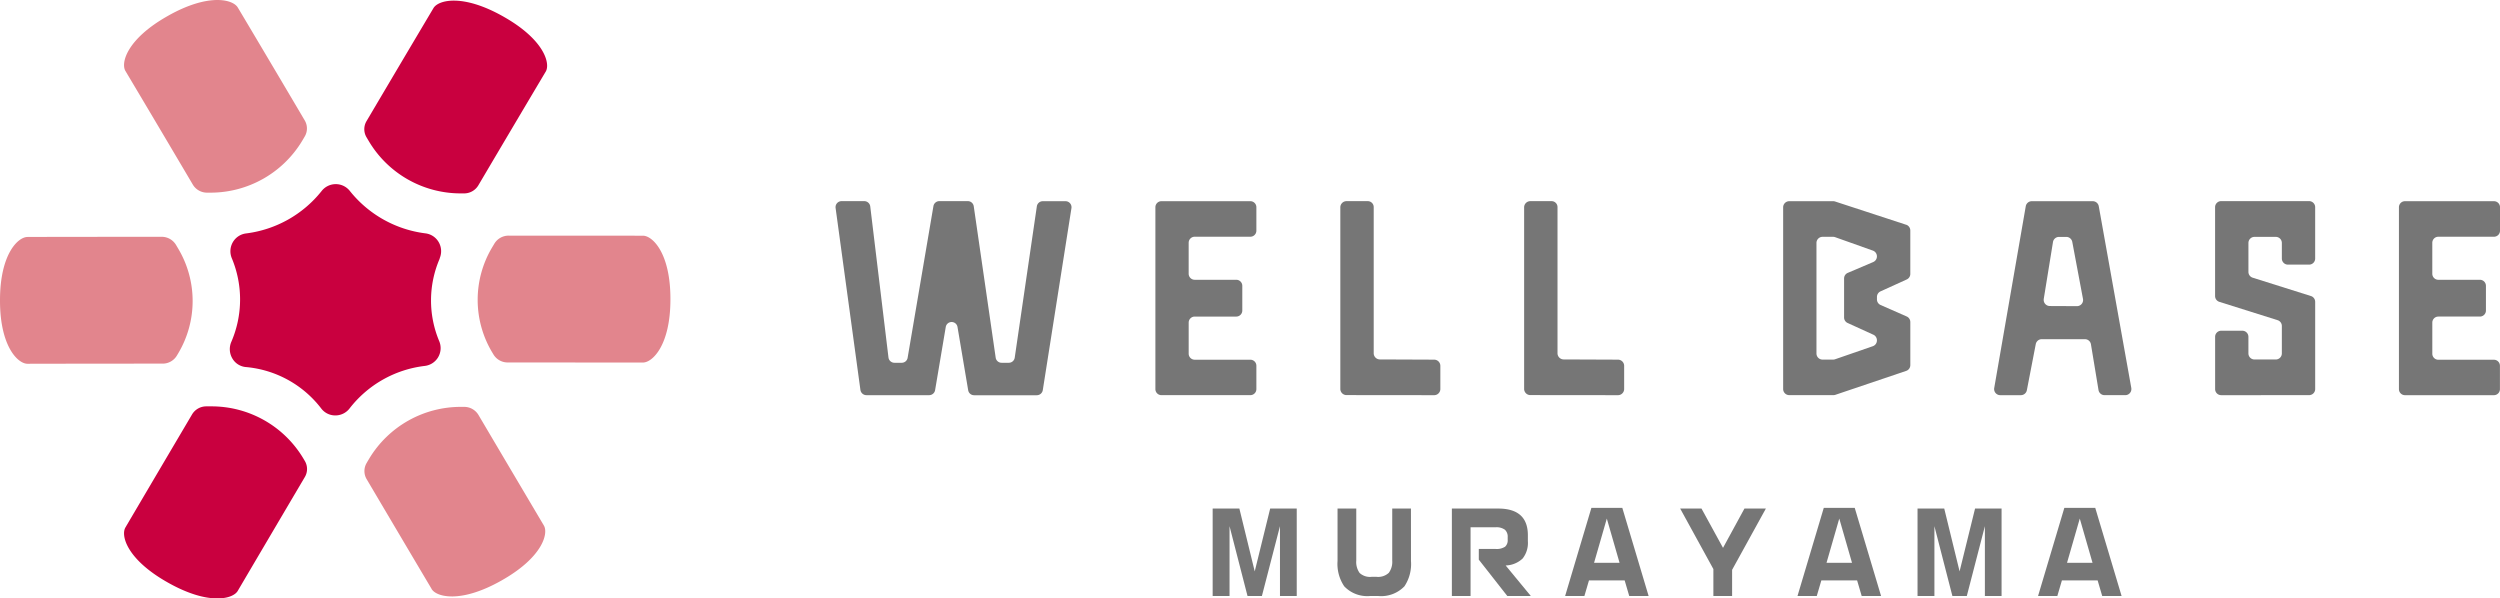 <svg id="wellbase--murayama__logo" xmlns="http://www.w3.org/2000/svg" xmlns:xlink="http://www.w3.org/1999/xlink" width="224.638" height="53.772" viewBox="0 0 224.638 53.772">
  <defs>
    <clipPath id="clip-path">
      <rect id="長方形_34" data-name="長方形 34" width="224.638" height="53.772" fill="none"/>
    </clipPath>
  </defs>
  <path id="パス_75" data-name="パス 75" d="M199.1,81.327l-1.388,5.645-1.38-5.645h-2.4v7.856h1.517V82.912l1.615,6.271h1.293l1.623-6.271v6.271h1.507l0-7.856Z" transform="translate(-84.968 -35.631)" fill="#767676"/>
  <g id="グループ_25" data-name="グループ 25" transform="translate(0 0)">
    <g id="グループ_24" data-name="グループ 24" clip-path="url(#clip-path)">
      <path id="パス_76" data-name="パス 76" d="M220.491,86.038a3.611,3.611,0,0,1-.587,2.273,2.9,2.9,0,0,1-2.387.871h-.665a2.855,2.855,0,0,1-2.36-.871,3.6,3.6,0,0,1-.6-2.273V81.326h1.683V86a1.687,1.687,0,0,0,.3,1.113,1.375,1.375,0,0,0,1.078.348h.443a1.4,1.4,0,0,0,1.1-.357,1.651,1.651,0,0,0,.31-1.1V81.327h1.682Z" transform="translate(-93.707 -35.63)" fill="#767676"/>
      <path id="パス_77" data-name="パス 77" d="M239.273,89.182h-2.113L234.6,85.917v-.961H236.1a1.386,1.386,0,0,0,.861-.2.768.768,0,0,0,.235-.626V83.9a.843.843,0,0,0-.249-.67,1.277,1.277,0,0,0-.846-.22h-2.241v6.173H232.18V81.326h4.158q2.671,0,2.671,2.4v.529a2.257,2.257,0,0,1-.469,1.558,2.3,2.3,0,0,1-1.527.627Z" transform="translate(-101.722 -35.63)" fill="#767676"/>
      <path id="パス_78" data-name="パス 78" d="M257.794,89.137h-1.742l-.411-1.4h-3.206l-.411,1.4h-1.732l2.36-7.915h2.779Zm-2.612-2.984-1.144-3.972-1.145,3.972Z" transform="translate(-109.657 -35.585)" fill="#767676"/>
      <path id="パス_79" data-name="パス 79" d="M276.391,81.326l-3.034,5.506v2.351h-1.683v-2.42l-2.984-5.437h1.916l1.934,3.532,1.926-3.532Z" transform="translate(-117.718 -35.63)" fill="#767676"/>
      <path id="パス_80" data-name="パス 80" d="M294.966,89.137h-1.742l-.411-1.4H289.6l-.411,1.4h-1.732l2.36-7.915H292.6Zm-2.612-2.984-1.144-3.972-1.145,3.972Z" transform="translate(-125.942 -35.585)" fill="#767676"/>
      <path id="パス_81" data-name="パス 81" d="M314.2,89.183H312.7V82.911l-1.624,6.272H309.78l-1.615-6.272v6.272h-1.517V81.326h2.4l1.379,5.645,1.39-5.645H314.2Z" transform="translate(-134.348 -35.63)" fill="#767676"/>
      <path id="パス_82" data-name="パス 82" d="M333.429,89.137h-1.742l-.411-1.4h-3.209l-.411,1.4h-1.732l2.36-7.915h2.779Zm-2.612-2.984-1.145-3.972-1.145,3.972Z" transform="translate(-142.793 -35.585)" fill="#767676"/>
      <path id="パス_83" data-name="パス 83" d="M384.188,32.176h7.991a.543.543,0,0,1,.542.542v2.109a.543.543,0,0,1-.542.542h-5a.542.542,0,0,0-.542.542h0l0,2.785a.542.542,0,0,0,.542.541h3.735a.542.542,0,0,1,.542.542V42a.542.542,0,0,1-.542.542h-3.734a.542.542,0,0,0-.542.542V45.88a.542.542,0,0,0,.542.542h4.992a.543.543,0,0,1,.542.542v2.1a.542.542,0,0,1-.542.542h-7.991a.542.542,0,0,1-.542-.542V32.718a.542.542,0,0,1,.542-.542" transform="translate(-168.082 -14.097)" fill="#767676"/>
      <path id="パス_84" data-name="パス 84" d="M185.31,32.174H193.3a.542.542,0,0,1,.542.542v2.109a.542.542,0,0,1-.542.542h-5a.542.542,0,0,0-.542.542h0l0,2.785a.542.542,0,0,0,.542.541h3.735a.543.543,0,0,1,.542.542V42a.543.543,0,0,1-.542.542h-3.734a.543.543,0,0,0-.542.542v2.792a.542.542,0,0,0,.542.542H193.3a.542.542,0,0,1,.542.542v2.1a.542.542,0,0,1-.542.542H185.31a.542.542,0,0,1-.542-.542V32.716a.543.543,0,0,1,.542-.542" transform="translate(-80.95 -14.096)" fill="#767676"/>
      <path id="パス_85" data-name="パス 85" d="M216.8,32.167a.535.535,0,0,1,.535.534h0V45.821a.557.557,0,0,0,.544.569l4.9.02a.557.557,0,0,1,.544.569v2.054a.557.557,0,0,1-.544.569h0l-7.9-.008a.557.557,0,0,1-.544-.569V32.737a.557.557,0,0,1,.544-.569Z" transform="translate(-93.9 -14.093)" fill="#767676"/>
      <path id="パス_86" data-name="パス 86" d="M246.2,32.167a.535.535,0,0,1,.535.534h0V45.821a.557.557,0,0,0,.544.569l4.9.02a.557.557,0,0,1,.544.569v2.054a.557.557,0,0,1-.544.569l-7.9-.008a.558.558,0,0,1-.544-.569V32.737a.557.557,0,0,1,.544-.569Z" transform="translate(-106.784 -14.093)" fill="#767676"/>
      <path id="パス_87" data-name="パス 87" d="M149.718,46.232a.536.536,0,0,1-.529.456h-.651a.536.536,0,0,1-.528-.44l-1.976-13.639a.541.541,0,0,0-.533-.446h-2.554a.542.542,0,0,0-.533.446l-2.32,13.639a.536.536,0,0,1-.527.44h-.656a.541.541,0,0,1-.535-.459l-1.642-13.607a.542.542,0,0,0-.535-.458h-2.039a.541.541,0,0,0-.542.542.569.569,0,0,0,.006.082l2.23,16.347a.547.547,0,0,0,.541.464h5.634a.542.542,0,0,0,.534-.45l.958-5.675a.535.535,0,0,1,1.056,0l.959,5.681a.538.538,0,0,0,.53.45H151.7a.547.547,0,0,0,.541-.464l2.574-16.347a.542.542,0,0,0-.453-.618.57.57,0,0,0-.082-.006h-2.039a.542.542,0,0,0-.535.458Z" transform="translate(-58.54 -14.091)" fill="#767676"/>
      <path id="パス_88" data-name="パス 88" d="M296.207,34.287,289.828,32.2a.537.537,0,0,0-.169-.027h-3.951a.548.548,0,0,0-.548.548V49.051a.547.547,0,0,0,.547.547l3.974,0a.552.552,0,0,0,.176-.029l6.357-2.148a.548.548,0,0,0,.372-.519V43.03a.547.547,0,0,0-.328-.5L293.916,41.5a.547.547,0,0,1-.328-.5v-.225a.547.547,0,0,1,.321-.5l2.355-1.071a.546.546,0,0,0,.321-.5v-3.9a.548.548,0,0,0-.379-.521m-2.953,3.357-2.285.972a.546.546,0,0,0-.333.506v3.5a.547.547,0,0,0,.32.5l2.31,1.052a.548.548,0,0,1,.32.5v.016a.547.547,0,0,1-.369.517l-3.386,1.172a.555.555,0,0,1-.179.03H288.7a.547.547,0,0,1-.547-.547V35.922a.547.547,0,0,1,.547-.548h.948a.54.54,0,0,1,.184.032l3.389,1.206a.547.547,0,0,1,.364.516v.011a.547.547,0,0,1-.332.5" transform="translate(-124.934 -14.094)" fill="#767676"/>
      <path id="パス_89" data-name="パス 89" d="M327.761,32.175h-5.48a.549.549,0,0,0-.541.455l-2.834,16.331a.549.549,0,0,0,.447.635.582.582,0,0,0,.094.008H321.3a.549.549,0,0,0,.539-.446l.8-4.139a.55.55,0,0,1,.539-.446h3.877a.549.549,0,0,1,.542.46l.68,4.111a.549.549,0,0,0,.542.459h1.863a.549.549,0,0,0,.549-.549.565.565,0,0,0-.008-.1L328.3,32.627a.549.549,0,0,0-.543-.452m-4.4,8.779.829-5.11a.549.549,0,0,1,.542-.461h.652a.55.55,0,0,1,.54.45l.962,5.121a.549.549,0,0,1-.439.641.531.531,0,0,1-.1.01l-2.444-.011a.55.55,0,0,1-.547-.552A.557.557,0,0,1,323.358,40.954Z" transform="translate(-139.715 -14.096)" fill="#767676"/>
      <path id="パス_90" data-name="パス 90" d="M354.783,49.6l7.9-.005a.546.546,0,0,0,.546-.546h0V41.211a.547.547,0,0,0-.383-.521l-5.232-1.648a.546.546,0,0,1-.383-.521v-2.6a.547.547,0,0,1,.547-.547h1.91a.546.546,0,0,1,.546.547v1.4a.547.547,0,0,0,.547.547h1.9a.547.547,0,0,0,.547-.547V32.708a.547.547,0,0,0-.547-.547h-7.9a.546.546,0,0,0-.546.546h0v7.984a.546.546,0,0,0,.383.521l5.233,1.647a.547.547,0,0,1,.383.522v2.465a.546.546,0,0,1-.547.546h-1.91a.546.546,0,0,1-.547-.546V44.356a.547.547,0,0,0-.546-.548h-1.9a.546.546,0,0,0-.546.547v4.694a.546.546,0,0,0,.543.549Z" transform="translate(-155.198 -14.09)" fill="#767676"/>
      <path id="パス_91" data-name="パス 91" d="M91.237,37.688c-.015,0-5.156,0-12.068-.006a1.489,1.489,0,0,0-1.283.725c-.072.122-.146.245-.217.364a9.189,9.189,0,0,0,0,9.36l.137.226a1.483,1.483,0,0,0,1.279.721l12.151.007c.861,0,2.472-1.551,2.472-5.68v-.038c0-4.127-1.611-5.68-2.472-5.68" transform="translate(-33.467 -16.509)" fill="#e2858d"/>
      <path id="パス_92" data-name="パス 92" d="M64.474.776c-.007.011-2.56,4.3-6.016,10.154a1.417,1.417,0,0,0,0,1.448c.072.122.144.243.216.364a9.6,9.6,0,0,0,8.283,4.68h.27a1.485,1.485,0,0,0,1.279-.724c3.461-5.863,6.05-10.213,6.058-10.224.429-.729-.138-2.868-3.793-4.933l-.017-.01a.076.076,0,0,0-.016-.009C67.083-.541,64.9.046,64.473.775" transform="translate(-25.525 -0.044)" fill="#c9003f"/>
      <path id="パス_93" data-name="パス 93" d="M19.959,75.868c.007-.013,2.532-4.305,5.99-10.161a1.488,1.488,0,0,1,1.281-.723h.43a9.607,9.607,0,0,1,8.287,4.68l.134.226a1.413,1.413,0,0,1,0,1.446c-3.46,5.863-6.022,10.218-6.029,10.232-.429.729-2.609,1.318-6.266-.747l-.016-.009c-.006,0-.012-.005-.017-.01-3.655-2.062-4.223-4.2-3.793-4.933" transform="translate(-8.691 -28.47)" fill="#c9003f"/>
      <path id="パス_94" data-name="パス 94" d="M2.473,37.88c.015,0,5.145-.011,12.057-.013a1.5,1.5,0,0,1,1.283.726l.215.363a9.188,9.188,0,0,1,0,9.359l-.137.229a1.484,1.484,0,0,1-1.279.72c-6.921,0-12.125.013-12.141.013C1.611,49.278,0,47.727,0,43.6v-.037c0-4.129,1.612-5.68,2.472-5.68" transform="translate(0 -16.59)" fill="#e2858d"/>
      <path id="パス_95" data-name="パス 95" d="M30.062.675c.008.012,2.558,4.288,6.014,10.143a1.417,1.417,0,0,1,0,1.448c-.071.122-.143.246-.215.365a9.61,9.61,0,0,1-8.284,4.68H27.3a1.483,1.483,0,0,1-1.279-.724c-3.462-5.864-6.05-10.2-6.057-10.214-.429-.729.138-2.867,3.794-4.932l.032-.019C27.451-.643,29.632-.053,30.061.676" transform="translate(-8.695 0)" fill="#e2858d"/>
      <path id="パス_96" data-name="パス 96" d="M64.317,81.426c-.007-.011-2.383-4.011-5.84-9.866a1.424,1.424,0,0,1,0-1.447c.071-.124.142-.245.216-.367a9.6,9.6,0,0,1,8.283-4.678h.268a1.488,1.488,0,0,1,1.281.723c3.462,5.863,5.873,9.926,5.878,9.937.432.729-.137,2.868-3.792,4.933l-.016.01-.017.009c-3.656,2.065-5.836,1.476-6.266.747" transform="translate(-25.534 -28.508)" fill="#e2858d"/>
      <path id="パス_97" data-name="パス 97" d="M55.6,36.123a1.626,1.626,0,0,0-.081-1.461,1.6,1.6,0,0,0-1.206-.794,10.333,10.333,0,0,1-6.768-3.794,1.612,1.612,0,0,0-2.554,0,10.3,10.3,0,0,1-6.768,3.8,1.6,1.6,0,0,0-1.2.784,1.627,1.627,0,0,0-.092,1.456,9.6,9.6,0,0,1-.046,7.5,1.646,1.646,0,0,0,.086,1.487,1.563,1.563,0,0,0,1.192.779,9.592,9.592,0,0,1,6.8,3.726,1.576,1.576,0,0,0,1.259.624h.006a1.611,1.611,0,0,0,1.283-.632,10.042,10.042,0,0,1,6.748-3.816,1.61,1.61,0,0,0,1.3-2.237,9.454,9.454,0,0,1,.052-7.413" transform="translate(-16.098 -12.901)" fill="#c9003f"/>
    </g>
  </g>
</svg>
